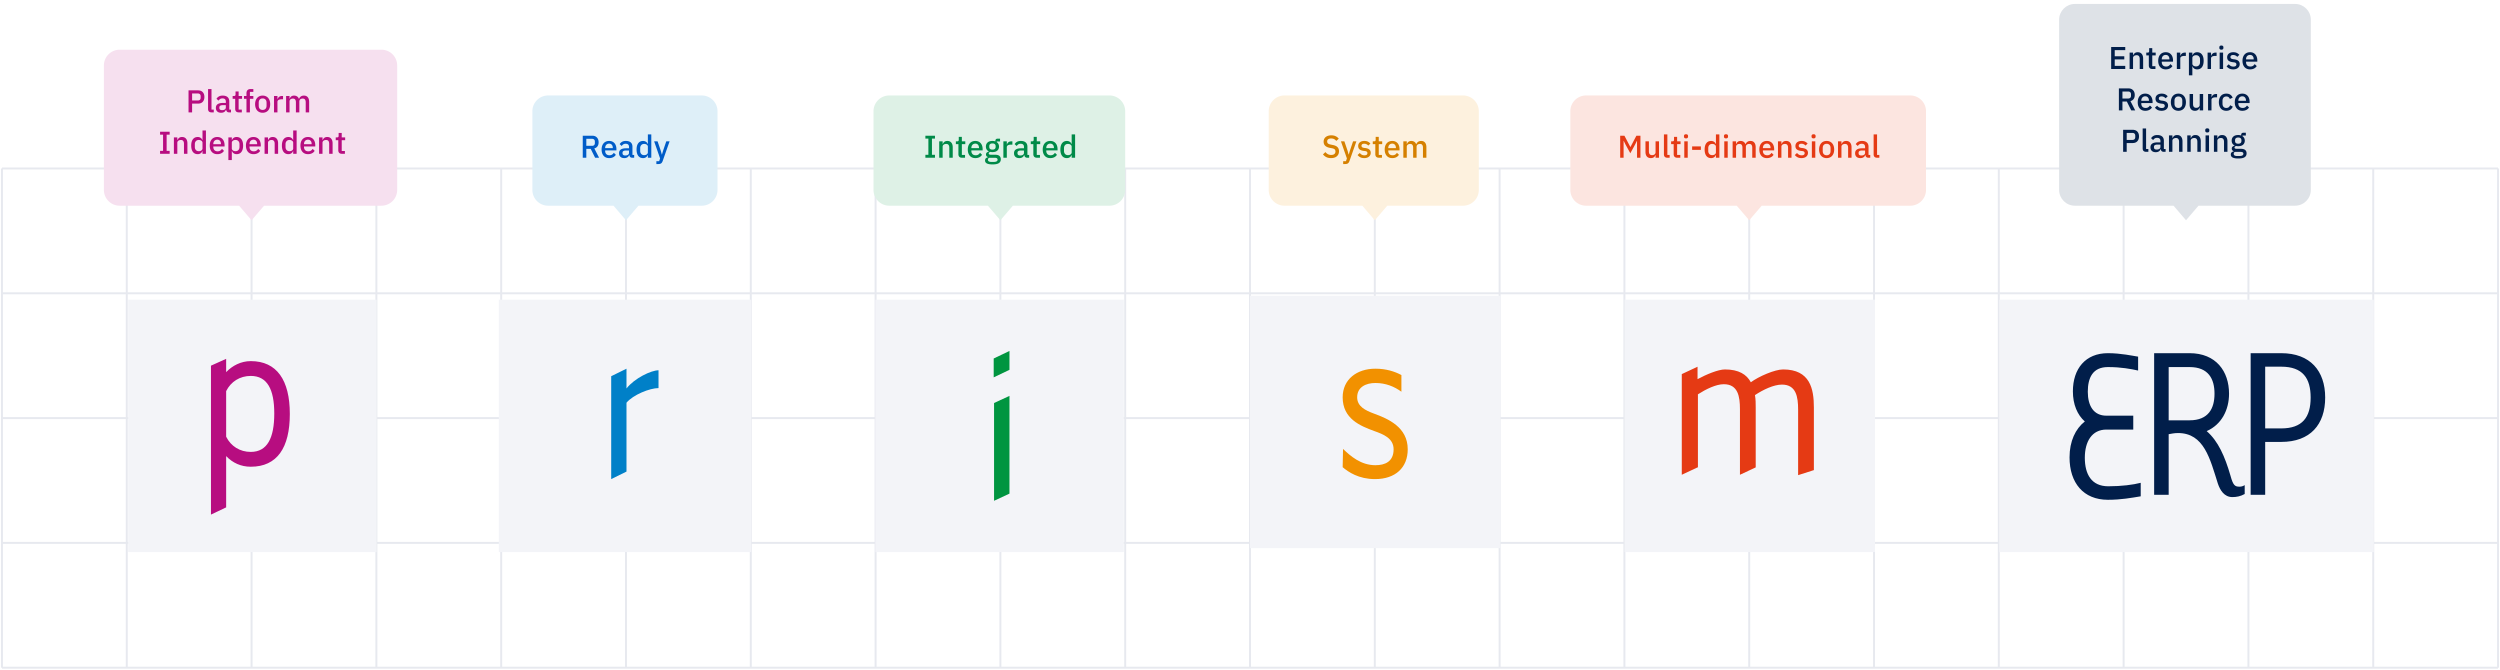 <svg width="1268" height="340" fill="none" xmlns="http://www.w3.org/2000/svg"><path d="M1 85.455v253.2M64.3 85.455v253.2M127.6 85.455v253.2M190.9 85.455v253.2M254.2 85.455v253.2M317.5 85.455v253.2M380.8 85.455v253.2M1 85.455h1266M1 148.756h1266M1 212.056h1266M1 275.355h1266M1 338.655h1266M507.4 85.455v253.2M570.7 85.455v253.2M634 85.455v253.2M697.3 85.455v253.2M760.6 85.455v253.2M823.9 85.455v253.2M887.2 85.455v253.2M950.5 85.455v253.2M1013.8 85.455v253.2M1077.1 85.455v253.2M1140.4 85.455v253.2M1203.7 85.455v253.2M1267 85.455v253.2M444.1 85.455v253.2" stroke="#E7E9EF"/><g filter="url(#a)"><path fill="#F3F4F8" d="M65 148h126v128H65z"/></g><g filter="url(#b)"><path fill="#F3F4F8" d="M253 148h128v128H253z"/></g><g filter="url(#c)"><path fill="#F3F4F8" d="M444 148h126v128H444z"/></g><g filter="url(#d)"><path fill="#F3F4F8" d="M634 148h127v128H634z"/></g><g filter="url(#e)"><path fill="#F3F4F8" d="M824 148h127v128H824z"/></g><g filter="url(#f)"><path fill="#F3F4F8" d="M1014 148h190v128h-190z"/></g><g filter="url(#g)"><path d="M127.183 186.671c-5.504 0-10.091 2.89-12.477 7.707V217.5c2.386 4.817 6.973 7.707 12.477 7.707 8.441 0 11.927-7.129 11.927-19.461 0-12.139-3.486-19.075-11.927-19.075zm-12.477 66.668L107 257v-75.532l7.706-3.468v6.744c3.12-3.276 7.523-5.588 12.477-5.588 13.211 0 19.817 9.634 19.817 26.783s-6.422 26.783-19.817 26.783c-4.954 0-9.174-1.927-12.477-5.395v26.012z" fill="#B70D80"/></g><g filter="url(#h)"><path d="M317.754 183v10.036c4.061-5.219 12.554-9.233 16.246-9.233v9.032c-4.431 0-12.923 3.412-16.246 7.427v34.924L310 239v-52.186l7.754-3.814z" fill="#0080C8"/></g><g filter="url(#i)"><path d="M512 196.781v49.582L504.186 250v-49.582l7.814-3.637zm-8-9.38v-9.572l8-3.829v9.572l-8 3.829z" fill="#009540"/></g><g filter="url(#j)"><path d="M681.189 223.691c3.771 3.626 9.051 8.259 16.405 8.259 4.903 0 9.24-1.813 9.24-8.058 0-5.64-5.28-7.655-9.805-9.266-7.166-2.619-16.029-6.245-16.029-17.122 0-9.065 7.166-14.504 16.594-14.504 5.469 0 9.806 1.41 13.2 3.223v8.46c-3.583-2.618-7.92-4.431-13.2-4.431-4.714 0-9.24 2.014-9.24 7.252 0 4.633 4.149 6.647 8.486 8.259 7.166 2.618 17.16 6.849 17.16 18.129 0 9.266-6.223 15.108-16.594 15.108-8.297 0-13.577-3.626-16.406-6.043l.189-9.266z" fill="#F29100"/></g><g filter="url(#k)"><path d="M860.994 233.057 853 236.803v-51.057l7.994-3.746v6.308c4.378-2.365 10.469-4.928 13.895-4.928 7.043 0 11.04 2.563 13.134 6.505 3.997-2.957 12.182-6.505 16.369-6.505 13.705 0 15.608 9.857 15.608 19.319v31.738L912.006 237v-33.315c0-6.309-.952-12.617-8.185-12.617-4.187 0-9.517 2.563-13.705 5.323.381 2.168.381 4.337.381 6.308v30.358l-7.994 3.746v-33.316c0-6.308-.952-12.616-8.185-12.616-3.997 0-9.136 2.563-13.133 5.125v37.061h-.191z" fill="#E53A14"/></g><g filter="url(#l)" fill="#011E4A"><path d="M1069.14 249.494c-12.48 0-19.47-8.611-19.47-21.526 0-8.219 3.02-14.482 7.75-18.2-3.78-3.326-6.05-8.61-6.05-15.264 0-11.545 6.43-19.373 17.77-19.373 6.61 0 12.66 1.37 15.31 1.761v7.045c-3.59-.783-8.51-1.761-15.31-1.761-7.75 0-10.21 5.479-10.21 12.524 0 7.241 3.03 12.133 9.45 12.133h13.61v7.045h-13.61c-7.37 0-10.96 6.066-10.96 14.285 0 8.415 3.4 14.481 11.91 14.481 6.8 0 12.66-.782 16.44-1.761v6.849c-4.72.783-10.02 1.762-16.63 1.762zM1099.95 209.181h10.59c9.64 0 12.66-6.066 12.66-13.503 0-7.436-3.02-13.502-12.66-13.502h-10.59v27.005zm0 7.045v30.724h-7.37v-71.819h17.96c13.42 0 20.03 9.197 20.03 20.547 0 8.22-3.78 15.656-11.34 18.983 5.86 5.088 9.26 12.915 12.1 22.7 1.32 4.892 2.27 5.479 4.53 5.479.95 0 1.7-.196 2.65-.783v4.501c-2.08 1.174-4.16 1.566-6.24 1.566-4.16 0-6.24-3.523-7.37-6.849-3.97-12.525-6.99-25.636-20.22-25.636-1.89 0-3.6.391-4.73.587zM1171.96 197.635c0-9.784-3.97-15.655-14.93-15.655h-8.13v31.311h8.13c10.77 0 14.93-5.675 14.93-15.656zm7.37 0c0 13.699-7.56 22.505-22.3 22.505h-8.13v26.81h-7.37v-71.819h15.5c14.74 0 22.3 9.002 22.3 22.504z"/></g><g filter="url(#m)"><path fill-rule="evenodd" clip-rule="evenodd" d="m121.27 102.336 6.33 7.385 6.33-7.385h59.52a8 8 0 0 0 8-8V31.21a8 8 0 0 0-8-8H60.695a8 8 0 0 0-8 8v63.125a8 8 0 0 0 8 8h60.575z" fill="#F6E0EF"/></g><g filter="url(#n)"><path fill-rule="evenodd" clip-rule="evenodd" d="m311.17 102.336 6.33 7.385 6.33-7.385h32.09a8 8 0 0 0 8-8V54.42a8 8 0 0 0-8-8h-77.895a8 8 0 0 0-8 8v39.915a8 8 0 0 0 8 8h33.145z" fill="#DEEFF8"/></g><g filter="url(#o)"><path fill-rule="evenodd" clip-rule="evenodd" d="m501.07 102.336 6.33 7.385 6.33-7.385h48.97a8 8 0 0 0 8-8V54.42a8 8 0 0 0-8-8H451.045a8 8 0 0 0-8 8v39.915a8 8 0 0 0 8 8h50.025z" fill="#DEF1E6"/></g><g filter="url(#p)"><path fill-rule="evenodd" clip-rule="evenodd" d="m690.97 102.336 6.33 7.385 6.329-7.385h38.421a8 8 0 0 0 8-8V54.42a8 8 0 0 0-8-8h-90.555a8 8 0 0 0-8 8v39.915a8 8 0 0 0 8 8h39.475z" fill="#FDF1DE"/></g><g filter="url(#q)"><path fill-rule="evenodd" clip-rule="evenodd" d="m880.87 102.336 6.33 7.385 6.33-7.385h75.345a8 8 0 0 0 8-8V54.42a8 8 0 0 0-8-8H804.47a8 8 0 0 0-8 8v39.915a8 8 0 0 0 8 8h76.4z" fill="#FCE5E0"/></g><g filter="url(#r)"><path fill-rule="evenodd" clip-rule="evenodd" d="m1102.42 102.336 6.33 7.385 6.33-7.385h48.97c4.42 0 8-3.582 8-8V8c0-4.418-3.58-8-8-8h-111.66c-4.41 0-8 3.582-8 8v86.335c0 4.418 3.59 8 8 8h50.03z" fill="#DEE2E7"/></g><path d="M95.626 57V45.832h4.8c1.035 0 1.835.304 2.4.912.565.608.848 1.424.848 2.448s-.283 1.84-.848 2.448c-.565.608-1.365.912-2.4.912h-2.992V57h-1.808zm1.808-6.032h2.88c.459 0 .816-.117 1.072-.352.256-.245.384-.592.384-1.04v-.768c0-.448-.128-.79-.384-1.024-.256-.245-.613-.368-1.072-.368h-2.88v3.552zM107.305 57c-.597 0-1.045-.15-1.344-.448-.288-.31-.432-.736-.432-1.28V45.16h1.744v10.416h1.152V57h-1.12zm8.883 0c-.459 0-.811-.128-1.056-.384-.246-.267-.395-.603-.448-1.008h-.08c-.16.523-.454.917-.88 1.184-.427.267-.944.4-1.552.4-.864 0-1.531-.224-2-.672-.459-.448-.688-1.05-.688-1.808 0-.832.298-1.456.896-1.872.608-.416 1.493-.624 2.656-.624h1.504v-.704c0-.512-.139-.907-.416-1.184-.278-.277-.71-.416-1.296-.416-.491 0-.891.107-1.2.32a2.85 2.85 0 0 0-.784.816l-1.04-.944c.277-.47.666-.853 1.168-1.152.501-.31 1.157-.464 1.968-.464 1.077 0 1.904.25 2.48.752.576.501.864 1.221.864 2.16v4.176h.88V57h-.976zm-3.52-1.136c.544 0 .992-.117 1.344-.352.352-.245.528-.57.528-.976v-1.2h-1.472c-1.206 0-1.808.373-1.808 1.12v.288c0 .373.122.656.368.848.256.181.602.272 1.04.272zM121.13 57c-.608 0-1.067-.155-1.376-.464-.309-.32-.464-.768-.464-1.344v-5.088h-1.296V48.68h.704c.288 0 .485-.064.592-.192.117-.128.176-.336.176-.624v-1.456h1.568v2.272h1.744v1.424h-1.744v5.472h1.616V57h-1.52zm3.878-6.896h-1.264V48.68h1.264v-1.376c0-.672.176-1.195.528-1.568.352-.384.88-.576 1.584-.576h1.376v1.424h-1.744v2.096h1.744v1.424h-1.744V57h-1.744v-6.896zm8.207 7.088a4.031 4.031 0 0 1-1.584-.304 3.368 3.368 0 0 1-1.2-.864 4.098 4.098 0 0 1-.768-1.376 5.702 5.702 0 0 1-.272-1.808c0-.661.091-1.259.272-1.792a3.9 3.9 0 0 1 .768-1.376 3.283 3.283 0 0 1 1.2-.88 4.031 4.031 0 0 1 1.584-.304c.576 0 1.099.101 1.568.304.48.203.885.496 1.216.88a3.9 3.9 0 0 1 .768 1.376c.181.533.272 1.13.272 1.792 0 .661-.091 1.264-.272 1.808a4.098 4.098 0 0 1-.768 1.376 3.333 3.333 0 0 1-1.216.864 3.914 3.914 0 0 1-1.568.304zm0-1.44c.597 0 1.077-.181 1.44-.544.363-.373.544-.928.544-1.664v-1.408c0-.736-.181-1.285-.544-1.648-.363-.373-.843-.56-1.44-.56s-1.077.187-1.44.56c-.363.363-.544.912-.544 1.648v1.408c0 .736.181 1.29.544 1.664.363.363.843.544 1.44.544zM138.982 57v-8.32h1.744v1.6h.08c.118-.427.363-.8.736-1.12.374-.32.891-.48 1.552-.48h.464v1.68h-.688c-.693 0-1.226.112-1.6.336-.362.224-.544.555-.544.992V57h-1.744zm6.125 0v-8.32h1.744v1.376h.08c.086-.213.187-.416.304-.608.128-.192.278-.357.448-.496.182-.15.39-.261.624-.336a2.58 2.58 0 0 1 .848-.128c.566 0 1.067.139 1.504.416.438.277.758.704.96 1.28h.048c.15-.47.438-.87.864-1.2.427-.33.976-.496 1.648-.496.832 0 1.478.283 1.936.848.459.555.688 1.35.688 2.384V57h-1.744v-5.072c0-.64-.122-1.12-.368-1.44-.245-.33-.634-.496-1.168-.496-.224 0-.437.032-.64.096a1.604 1.604 0 0 0-.544.256 1.388 1.388 0 0 0-.368.448c-.096.181-.144.39-.144.624V57h-1.744v-5.072c0-1.29-.506-1.936-1.52-1.936-.213 0-.426.032-.64.096a1.604 1.604 0 0 0-.544.256c-.16.117-.288.267-.384.448-.096.181-.144.39-.144.624V57h-1.744zM81.185 78v-1.472h1.52v-8.224h-1.52v-1.472h4.864v1.472h-1.536v8.224h1.536V78h-4.864zm7.008 0v-8.32h1.744v1.376h.08c.182-.448.454-.821.816-1.12.374-.299.88-.448 1.52-.448.854 0 1.515.283 1.984.848.48.555.72 1.35.72 2.384V78h-1.744v-5.056c0-1.301-.522-1.952-1.568-1.952-.224 0-.448.032-.672.096a1.761 1.761 0 0 0-.576.256c-.17.117-.309.267-.416.448a1.35 1.35 0 0 0-.144.64V78h-1.744zm14.514-1.376h-.08c-.182.49-.48.875-.896 1.152-.406.277-.886.416-1.44.416-1.056 0-1.872-.379-2.448-1.136-.576-.768-.864-1.84-.864-3.216 0-1.376.288-2.443.864-3.2.576-.768 1.392-1.152 2.448-1.152.554 0 1.034.139 1.44.416.416.267.714.65.896 1.152h.08V66.16h1.744V78h-1.744v-1.376zm-1.888.064c.533 0 .981-.128 1.344-.384.362-.267.544-.613.544-1.04v-2.848c0-.427-.182-.768-.544-1.024-.363-.267-.811-.4-1.344-.4-.608 0-1.094.197-1.456.592-.363.384-.544.896-.544 1.536v1.44c0 .64.18 1.157.544 1.552.362.384.848.576 1.456.576zm9.388 1.504c-.597 0-1.13-.101-1.6-.304a3.368 3.368 0 0 1-1.2-.864 4.133 4.133 0 0 1-.768-1.376 6.042 6.042 0 0 1-.256-1.808c0-.661.086-1.259.256-1.792a3.931 3.931 0 0 1 .768-1.376 3.283 3.283 0 0 1 1.2-.88c.47-.203 1.003-.304 1.6-.304.608 0 1.142.107 1.6.32.47.213.859.512 1.168.896.31.373.539.81.688 1.312.16.501.24 1.04.24 1.616v.656h-5.712v.272c0 .64.187 1.168.56 1.584.384.405.928.608 1.632.608.512 0 .944-.112 1.296-.336.352-.224.651-.528.896-.912l1.024 1.008c-.309.512-.757.923-1.344 1.232-.586.299-1.269.448-2.048.448zm0-7.344c-.298 0-.576.053-.832.16a1.939 1.939 0 0 0-.64.448c-.17.192-.304.421-.4.688-.096.267-.144.56-.144.88v.112h3.872v-.16c0-.64-.165-1.152-.496-1.536-.33-.395-.784-.592-1.36-.592zm5.627-1.168h1.744v1.376h.08c.181-.501.475-.885.88-1.152.416-.277.901-.416 1.456-.416 1.056 0 1.872.384 2.448 1.152.576.757.864 1.824.864 3.2 0 1.376-.288 2.448-.864 3.216-.576.757-1.392 1.136-2.448 1.136-.555 0-1.04-.139-1.456-.416a2.335 2.335 0 0 1-.88-1.152h-.08V81.2h-1.744V69.68zm3.632 7.008c.608 0 1.093-.192 1.456-.576.363-.395.544-.912.544-1.552v-1.44c0-.64-.181-1.152-.544-1.536-.363-.395-.848-.592-1.456-.592-.533 0-.981.133-1.344.4-.363.256-.544.597-.544 1.024v2.848c0 .427.181.773.544 1.04.363.256.811.384 1.344.384zm9.101 1.504c-.598 0-1.131-.101-1.6-.304a3.35 3.35 0 0 1-1.2-.864 4.098 4.098 0 0 1-.768-1.376 6.01 6.01 0 0 1-.256-1.808c0-.661.085-1.259.256-1.792a3.9 3.9 0 0 1 .768-1.376c.33-.384.73-.677 1.2-.88.469-.203 1.002-.304 1.6-.304.608 0 1.141.107 1.6.32.469.213.858.512 1.168.896.309.373.538.81.688 1.312.16.501.24 1.04.24 1.616v.656h-5.712v.272c0 .64.186 1.168.56 1.584.384.405.928.608 1.632.608.512 0 .944-.112 1.296-.336.352-.224.65-.528.896-.912l1.024 1.008c-.31.512-.758.923-1.344 1.232-.587.299-1.27.448-2.048.448zm0-7.344a2.14 2.14 0 0 0-.832.16 1.919 1.919 0 0 0-.64.448 2.08 2.08 0 0 0-.4.688c-.096.267-.144.56-.144.88v.112h3.872v-.16c0-.64-.166-1.152-.496-1.536-.331-.395-.784-.592-1.36-.592zM134.193 78v-8.32h1.744v1.376h.08c.182-.448.454-.821.816-1.12.374-.299.88-.448 1.52-.448.854 0 1.515.283 1.984.848.48.555.72 1.35.72 2.384V78h-1.744v-5.056c0-1.301-.522-1.952-1.568-1.952-.224 0-.448.032-.672.096a1.767 1.767 0 0 0-.576.256c-.17.117-.309.267-.416.448a1.35 1.35 0 0 0-.144.64V78h-1.744zm14.514-1.376h-.08c-.182.49-.48.875-.896 1.152-.406.277-.886.416-1.44.416-1.056 0-1.872-.379-2.448-1.136-.576-.768-.864-1.84-.864-3.216 0-1.376.288-2.443.864-3.2.576-.768 1.392-1.152 2.448-1.152.554 0 1.034.139 1.44.416.416.267.714.65.896 1.152h.08V66.16h1.744V78h-1.744v-1.376zm-1.888.064c.533 0 .981-.128 1.344-.384.362-.267.544-.613.544-1.04v-2.848c0-.427-.182-.768-.544-1.024-.363-.267-.811-.4-1.344-.4-.608 0-1.094.197-1.456.592-.363.384-.544.896-.544 1.536v1.44c0 .64.181 1.157.544 1.552.362.384.848.576 1.456.576zm9.388 1.504c-.597 0-1.13-.101-1.6-.304a3.368 3.368 0 0 1-1.2-.864 4.133 4.133 0 0 1-.768-1.376 6.042 6.042 0 0 1-.256-1.808c0-.661.086-1.259.256-1.792a3.931 3.931 0 0 1 .768-1.376 3.283 3.283 0 0 1 1.2-.88c.47-.203 1.003-.304 1.6-.304.608 0 1.142.107 1.6.32.47.213.859.512 1.168.896.31.373.539.81.688 1.312.16.501.24 1.04.24 1.616v.656h-5.712v.272c0 .64.187 1.168.56 1.584.384.405.928.608 1.632.608.512 0 .944-.112 1.296-.336.352-.224.651-.528.896-.912l1.024 1.008c-.309.512-.757.923-1.344 1.232-.586.299-1.269.448-2.048.448zm0-7.344c-.298 0-.576.053-.832.16a1.939 1.939 0 0 0-.64.448c-.17.192-.304.421-.4.688-.096.267-.144.56-.144.88v.112h3.872v-.16c0-.64-.165-1.152-.496-1.536-.33-.395-.784-.592-1.36-.592zM161.834 78v-8.32h1.744v1.376h.08c.181-.448.453-.821.816-1.12.373-.299.88-.448 1.52-.448.853 0 1.515.283 1.984.848.48.555.72 1.35.72 2.384V78h-1.744v-5.056c0-1.301-.523-1.952-1.568-1.952-.224 0-.448.032-.672.096a1.767 1.767 0 0 0-.576.256 1.394 1.394 0 0 0-.416.448 1.35 1.35 0 0 0-.144.64V78h-1.744zm11.585 0c-.608 0-1.066-.155-1.376-.464-.309-.32-.464-.768-.464-1.344v-5.088h-1.296V69.68h.704c.288 0 .486-.064.592-.192.118-.128.176-.336.176-.624v-1.456h1.568v2.272h1.744v1.424h-1.744v5.472h1.616V78h-1.52z" fill="#B70D80"/><path d="M297.379 80h-1.808V68.832h4.816c1.003 0 1.792.304 2.368.912.576.597.864 1.413.864 2.448 0 .8-.186 1.467-.56 2-.362.523-.901.89-1.616 1.104L303.859 80h-2.016l-2.24-4.512h-2.224V80zm2.88-6.032c.459 0 .816-.117 1.072-.352.256-.245.384-.592.384-1.04v-.768c0-.448-.128-.79-.384-1.024-.256-.245-.613-.368-1.072-.368h-2.88v3.552h2.88zm8.698 6.224c-.597 0-1.13-.101-1.6-.304a3.368 3.368 0 0 1-1.2-.864 4.133 4.133 0 0 1-.768-1.376 6.042 6.042 0 0 1-.256-1.808c0-.661.086-1.259.256-1.792a3.931 3.931 0 0 1 .768-1.376 3.283 3.283 0 0 1 1.2-.88c.47-.203 1.003-.304 1.6-.304.608 0 1.142.107 1.6.32.47.213.859.512 1.168.896.31.373.539.81.688 1.312.16.501.24 1.04.24 1.616v.656h-5.712v.272c0 .64.187 1.168.56 1.584.384.405.928.608 1.632.608.512 0 .944-.112 1.296-.336.352-.224.651-.528.896-.912l1.024 1.008c-.309.512-.757.923-1.344 1.232-.586.299-1.269.448-2.048.448zm0-7.344c-.298 0-.576.053-.832.16a1.939 1.939 0 0 0-.64.448c-.17.192-.304.421-.4.688-.096.267-.144.56-.144.88v.112h3.872v-.16c0-.64-.165-1.152-.496-1.536-.33-.395-.784-.592-1.36-.592zM320.68 80c-.459 0-.811-.128-1.056-.384a1.792 1.792 0 0 1-.448-1.008h-.08c-.16.523-.453.917-.88 1.184-.427.267-.944.4-1.552.4-.864 0-1.531-.224-2-.672-.459-.448-.688-1.05-.688-1.808 0-.832.299-1.456.896-1.872.608-.416 1.493-.624 2.656-.624h1.504v-.704c0-.512-.139-.907-.416-1.184-.277-.277-.709-.416-1.296-.416-.491 0-.891.107-1.2.32a2.863 2.863 0 0 0-.784.816l-1.04-.944a3.27 3.27 0 0 1 1.168-1.152c.501-.31 1.157-.464 1.968-.464 1.077 0 1.904.25 2.48.752.576.501.864 1.221.864 2.16v4.176h.88V80h-.976zm-3.52-1.136c.544 0 .992-.117 1.344-.352.352-.245.528-.57.528-.976v-1.2h-1.472c-1.205 0-1.808.373-1.808 1.12v.288c0 .373.123.656.368.848.256.181.603.272 1.04.272zm11.437-.24h-.08c-.181.49-.48.875-.896 1.152-.405.277-.885.416-1.44.416-1.056 0-1.872-.379-2.448-1.136-.576-.768-.864-1.84-.864-3.216 0-1.376.288-2.443.864-3.2.576-.768 1.392-1.152 2.448-1.152.555 0 1.035.139 1.44.416.416.267.715.65.896 1.152h.08V68.16h1.744V80h-1.744v-1.376zm-1.888.064c.534 0 .982-.128 1.344-.384.363-.267.544-.613.544-1.04v-2.848c0-.427-.181-.768-.544-1.024-.362-.267-.81-.4-1.344-.4-.608 0-1.093.197-1.456.592-.362.384-.544.896-.544 1.536v1.44c0 .64.182 1.157.544 1.552.363.384.848.576 1.456.576zm11.229-7.008h1.68l-3.504 9.968a3.092 3.092 0 0 1-.336.704 1.446 1.446 0 0 1-.432.48c-.16.128-.357.219-.592.272a3.188 3.188 0 0 1-.832.096h-1.008v-1.424h1.408l.48-1.408-3.024-8.688h1.744l1.664 4.896.48 1.808h.08l.528-1.808 1.664-4.896z" fill="#005CC8"/><path d="M469.357 80v-1.472h1.52v-8.224h-1.52v-1.472h4.864v1.472h-1.536v8.224h1.536V80h-4.864zm7.008 0v-8.32h1.744v1.376h.08c.182-.448.454-.821.816-1.12.374-.299.88-.448 1.52-.448.854 0 1.515.283 1.984.848.48.555.72 1.35.72 2.384V80h-1.744v-5.056c0-1.301-.522-1.952-1.568-1.952-.224 0-.448.032-.672.096a1.767 1.767 0 0 0-.576.256c-.17.117-.309.267-.416.448a1.35 1.35 0 0 0-.144.64V80h-1.744zm11.585 0c-.608 0-1.066-.155-1.376-.464-.309-.32-.464-.768-.464-1.344v-5.088h-1.296V71.68h.704c.288 0 .486-.064.592-.192.118-.128.176-.336.176-.624v-1.456h1.568v2.272h1.744v1.424h-1.744v5.472h1.616V80h-1.52zm6.742.192c-.598 0-1.131-.101-1.6-.304a3.35 3.35 0 0 1-1.2-.864 4.098 4.098 0 0 1-.768-1.376 6.01 6.01 0 0 1-.256-1.808c0-.661.085-1.259.256-1.792a3.9 3.9 0 0 1 .768-1.376c.33-.384.73-.677 1.2-.88.469-.203 1.002-.304 1.6-.304.608 0 1.141.107 1.6.32.469.213.858.512 1.168.896.309.373.538.81.688 1.312.16.501.24 1.04.24 1.616v.656h-5.712v.272c0 .64.186 1.168.56 1.584.384.405.928.608 1.632.608.512 0 .944-.112 1.296-.336.352-.224.65-.528.896-.912l1.024 1.008c-.31.512-.758.923-1.344 1.232-.587.299-1.27.448-2.048.448zm0-7.344a2.14 2.14 0 0 0-.832.16 1.919 1.919 0 0 0-.64.448 2.08 2.08 0 0 0-.4.688c-.096.267-.144.56-.144.88v.112h3.872v-.16c0-.64-.166-1.152-.496-1.536-.331-.395-.784-.592-1.36-.592zm12.922 7.936c0 .864-.33 1.515-.992 1.952-.661.437-1.738.656-3.232.656-.682 0-1.264-.048-1.744-.144-.469-.085-.858-.213-1.168-.384-.298-.17-.517-.379-.656-.624a1.7 1.7 0 0 1-.208-.848c0-.459.123-.816.368-1.072.256-.256.608-.432 1.056-.528v-.176c-.629-.203-.944-.63-.944-1.28 0-.427.144-.752.432-.976.288-.235.635-.4 1.04-.496V76.8a2.695 2.695 0 0 1-1.136-.976c-.256-.427-.384-.923-.384-1.488 0-.853.283-1.541.848-2.064.576-.523 1.398-.784 2.464-.784.587 0 1.088.085 1.504.256v-.224c0-.373.086-.661.256-.864.182-.213.459-.32.832-.32h1.28v1.408h-1.696v.336c.374.245.662.565.864.96.203.384.304.816.304 1.296 0 .843-.288 1.525-.864 2.048-.576.512-1.397.768-2.464.768-.405 0-.768-.043-1.088-.128-.213.075-.4.181-.56.32a.622.622 0 0 0-.24.512c0 .224.102.384.304.48.203.096.491.144.864.144h2.048c1.024 0 1.766.208 2.224.624.459.405.688.965.688 1.68zm-1.632.192a.82.82 0 0 0-.336-.688c-.213-.17-.608-.256-1.184-.256h-2.816c-.384.224-.576.544-.576.96 0 .341.134.613.4.816.278.213.742.32 1.392.32h1.088c1.355 0 2.032-.384 2.032-1.152zm-2.608-5.088c.512 0 .907-.112 1.184-.336.288-.235.432-.592.432-1.072v-.32c0-.48-.144-.832-.432-1.056-.277-.235-.672-.352-1.184-.352-.512 0-.912.117-1.2.352-.277.224-.416.576-.416 1.056v.32c0 .48.139.837.416 1.072.288.224.688.336 1.2.336zM508.912 80v-8.32h1.744v1.6h.08c.117-.427.363-.8.736-1.12.373-.32.891-.48 1.552-.48h.464v1.68h-.688c-.693 0-1.227.112-1.6.336-.363.224-.544.555-.544.992V80h-1.744zm12.096 0c-.459 0-.811-.128-1.056-.384a1.792 1.792 0 0 1-.448-1.008h-.08c-.16.523-.453.917-.88 1.184-.427.267-.944.4-1.552.4-.864 0-1.531-.224-2-.672-.459-.448-.688-1.05-.688-1.808 0-.832.299-1.456.896-1.872.608-.416 1.493-.624 2.656-.624h1.504v-.704c0-.512-.139-.907-.416-1.184-.277-.277-.709-.416-1.296-.416-.491 0-.891.107-1.2.32a2.863 2.863 0 0 0-.784.816l-1.04-.944a3.27 3.27 0 0 1 1.168-1.152c.501-.31 1.157-.464 1.968-.464 1.077 0 1.904.25 2.48.752.576.501.864 1.221.864 2.16v4.176h.88V80h-.976zm-3.52-1.136c.544 0 .992-.117 1.344-.352.352-.245.528-.57.528-.976v-1.2h-1.472c-1.205 0-1.808.373-1.808 1.12v.288c0 .373.123.656.368.848.256.181.603.272 1.04.272zM525.95 80c-.608 0-1.066-.155-1.376-.464-.309-.32-.464-.768-.464-1.344v-5.088h-1.296V71.68h.704c.288 0 .486-.064.592-.192.118-.128.176-.336.176-.624v-1.456h1.568v2.272h1.744v1.424h-1.744v5.472h1.616V80h-1.52zm6.742.192c-.598 0-1.131-.101-1.6-.304a3.35 3.35 0 0 1-1.2-.864 4.098 4.098 0 0 1-.768-1.376 6.01 6.01 0 0 1-.256-1.808c0-.661.085-1.259.256-1.792a3.9 3.9 0 0 1 .768-1.376c.33-.384.73-.677 1.2-.88.469-.203 1.002-.304 1.6-.304.608 0 1.141.107 1.6.32.469.213.858.512 1.168.896.309.373.538.81.688 1.312.16.501.24 1.04.24 1.616v.656h-5.712v.272c0 .64.186 1.168.56 1.584.384.405.928.608 1.632.608.512 0 .944-.112 1.296-.336.352-.224.65-.528.896-.912l1.024 1.008c-.31.512-.758.923-1.344 1.232-.587.299-1.27.448-2.048.448zm0-7.344a2.14 2.14 0 0 0-.832.16 1.919 1.919 0 0 0-.64.448 2.08 2.08 0 0 0-.4.688c-.096.267-.144.56-.144.88v.112h3.872v-.16c0-.64-.166-1.152-.496-1.536-.331-.395-.784-.592-1.36-.592zm10.858 5.776h-.08c-.181.49-.48.875-.896 1.152-.405.277-.885.416-1.44.416-1.056 0-1.872-.379-2.448-1.136-.576-.768-.864-1.84-.864-3.216 0-1.376.288-2.443.864-3.2.576-.768 1.392-1.152 2.448-1.152.555 0 1.035.139 1.44.416.416.267.715.65.896 1.152h.08V68.16h1.744V80h-1.744v-1.376zm-1.888.064c.534 0 .982-.128 1.344-.384.363-.267.544-.613.544-1.04v-2.848c0-.427-.181-.768-.544-1.024-.362-.267-.81-.4-1.344-.4-.608 0-1.093.197-1.456.592-.362.384-.544.896-.544 1.536v1.44c0 .64.182 1.157.544 1.552.363.384.848.576 1.456.576z" fill="#008A48"/><path d="M675.087 80.192c-.938 0-1.738-.17-2.4-.512-.65-.341-1.21-.8-1.68-1.376l1.248-1.168c.395.48.827.843 1.296 1.088.48.245 1.024.368 1.632.368.715 0 1.254-.16 1.616-.48.363-.32.544-.752.544-1.296 0-.437-.128-.784-.384-1.04s-.709-.448-1.36-.576l-.992-.176c-1.088-.203-1.904-.56-2.448-1.072s-.816-1.216-.816-2.112c0-.49.091-.933.272-1.328.192-.405.454-.741.784-1.008.342-.277.752-.49 1.232-.64a5.432 5.432 0 0 1 1.616-.224c.843 0 1.574.15 2.192.448.619.288 1.147.71 1.584 1.264l-1.264 1.12a3.288 3.288 0 0 0-1.056-.896c-.416-.224-.933-.336-1.552-.336-.64 0-1.136.128-1.488.384-.352.256-.528.63-.528 1.12 0 .47.144.821.432 1.056.288.224.736.395 1.344.512l.992.208c1.12.213 1.936.576 2.448 1.088.523.512.784 1.216.784 2.112 0 .523-.09.997-.272 1.424a3.027 3.027 0 0 1-.8 1.104 3.699 3.699 0 0 1-1.264.704c-.501.16-1.072.24-1.712.24zm11.195-8.512h1.68l-3.504 9.968a3.092 3.092 0 0 1-.336.704 1.468 1.468 0 0 1-.432.48c-.16.128-.358.219-.592.272a3.188 3.188 0 0 1-.832.096h-1.008v-1.424h1.408l.48-1.408-3.024-8.688h1.744l1.664 4.896.48 1.808h.08l.528-1.808 1.664-4.896zm5.661 8.512c-.79 0-1.451-.139-1.984-.416a4.337 4.337 0 0 1-1.392-1.152l1.12-1.024c.309.373.65.667 1.024.88.384.203.826.304 1.328.304.512 0 .89-.096 1.136-.288.256-.203.384-.48.384-.832a.914.914 0 0 0-.272-.672c-.171-.192-.475-.315-.912-.368l-.768-.096c-.854-.107-1.526-.352-2.016-.736-.48-.395-.72-.976-.72-1.744 0-.405.074-.763.224-1.072.149-.32.357-.587.624-.8.277-.224.602-.395.976-.512a4.31 4.31 0 0 1 1.264-.176c.746 0 1.354.117 1.824.352.48.235.906.56 1.28.976l-1.072 1.024a2.691 2.691 0 0 0-.848-.656 2.376 2.376 0 0 0-1.184-.288c-.48 0-.838.096-1.072.288a.943.943 0 0 0-.336.752c0 .32.101.56.304.72.202.16.528.277.976.352l.768.096c.917.139 1.584.41 2 .816.426.395.64.928.64 1.6 0 .405-.08.773-.24 1.104-.15.32-.368.597-.656.832a3.11 3.11 0 0 1-1.04.544 4.51 4.51 0 0 1-1.36.192zm7.461-.192c-.608 0-1.067-.155-1.376-.464-.31-.32-.464-.768-.464-1.344v-5.088h-1.296V71.68h.704c.288 0 .485-.064.592-.192.117-.128.176-.336.176-.624v-1.456h1.568v2.272h1.744v1.424h-1.744v5.472h1.616V80h-1.52zm6.741.192c-.598 0-1.131-.101-1.6-.304a3.35 3.35 0 0 1-1.2-.864 4.098 4.098 0 0 1-.768-1.376 6.01 6.01 0 0 1-.256-1.808c0-.661.085-1.259.256-1.792a3.9 3.9 0 0 1 .768-1.376c.33-.384.73-.677 1.2-.88.469-.203 1.002-.304 1.6-.304.608 0 1.141.107 1.6.32.469.213.858.512 1.168.896.309.373.538.81.688 1.312.16.501.24 1.04.24 1.616v.656h-5.712v.272c0 .64.186 1.168.56 1.584.384.405.928.608 1.632.608.512 0 .944-.112 1.296-.336.352-.224.65-.528.896-.912l1.024 1.008c-.31.512-.758.923-1.344 1.232-.587.299-1.27.448-2.048.448zm0-7.344a2.14 2.14 0 0 0-.832.16 1.919 1.919 0 0 0-.64.448 2.08 2.08 0 0 0-.4.688c-.096.267-.144.56-.144.88v.112h3.872v-.16c0-.64-.166-1.152-.496-1.536-.331-.395-.784-.592-1.36-.592zM711.771 80v-8.32h1.744v1.376h.08c.086-.213.187-.416.304-.608.128-.192.278-.357.448-.496.182-.15.39-.261.624-.336a2.58 2.58 0 0 1 .848-.128c.566 0 1.067.139 1.504.416.438.277.758.704.96 1.28h.048c.15-.47.438-.87.864-1.2.427-.33.976-.496 1.648-.496.832 0 1.478.283 1.936.848.459.555.688 1.35.688 2.384V80h-1.744v-5.072c0-.64-.122-1.12-.368-1.44-.245-.33-.634-.496-1.168-.496-.224 0-.437.032-.64.096a1.604 1.604 0 0 0-.544.256 1.388 1.388 0 0 0-.368.448c-.096.181-.144.39-.144.624V80h-1.744v-5.072c0-1.29-.506-1.936-1.52-1.936-.213 0-.426.032-.64.096a1.604 1.604 0 0 0-.544.256c-.16.117-.288.267-.384.448-.096.181-.144.39-.144.624V80h-1.744z" fill="#D58000"/><path d="M830.303 71.456h-.08l-.88 1.808-2.448 4.464-2.448-4.464-.88-1.808h-.08V80h-1.728V68.832h2.144l2.992 5.68h.096l2.992-5.68h2.048V80h-1.728v-8.544zm9.399 7.168h-.064c-.075.203-.176.4-.304.592a1.904 1.904 0 0 1-.464.512c-.181.139-.405.25-.672.336a2.839 2.839 0 0 1-.896.128c-.864 0-1.536-.277-2.016-.832-.469-.555-.704-1.35-.704-2.384V71.68h1.744v5.072c0 1.29.533 1.936 1.6 1.936.224 0 .443-.027.656-.08.213-.064.4-.155.56-.272.171-.117.304-.267.4-.448.107-.181.16-.395.16-.64V71.68h1.744V80h-1.744v-1.376zM845.719 80c-.597 0-1.045-.15-1.344-.448-.288-.31-.432-.736-.432-1.28V68.16h1.744v10.416h1.152V80h-1.12zm5.013 0c-.608 0-1.067-.155-1.376-.464-.31-.32-.464-.768-.464-1.344v-5.088h-1.296V71.68h.704c.288 0 .485-.064.592-.192.117-.128.176-.336.176-.624v-1.456h1.568v2.272h1.744v1.424h-1.744v5.472h1.616V80h-1.52zm4.419-9.808c-.362 0-.629-.085-.8-.256a.92.92 0 0 1-.24-.656v-.272a.92.92 0 0 1 .24-.656c.171-.17.438-.256.8-.256.363 0 .624.085.784.256.16.17.24.39.24.656v.272a.92.92 0 0 1-.24.656c-.16.17-.421.256-.784.256zm-.88 1.488h1.744V80h-1.744v-8.32zm3.979 4.336V74.24h4.432v1.776h-4.432zm12.066 2.608h-.08c-.181.49-.48.875-.896 1.152-.405.277-.885.416-1.44.416-1.056 0-1.872-.379-2.448-1.136-.576-.768-.864-1.84-.864-3.216 0-1.376.288-2.443.864-3.2.576-.768 1.392-1.152 2.448-1.152.555 0 1.035.139 1.44.416.416.267.715.65.896 1.152h.08V68.16h1.744V80h-1.744v-1.376zm-1.888.064c.533 0 .981-.128 1.344-.384.363-.267.544-.613.544-1.04v-2.848c0-.427-.181-.768-.544-1.024-.363-.267-.811-.4-1.344-.4-.608 0-1.093.197-1.456.592-.363.384-.544.896-.544 1.536v1.44c0 .64.181 1.157.544 1.552.363.384.848.576 1.456.576zm7.005-8.496c-.363 0-.63-.085-.8-.256a.92.92 0 0 1-.24-.656v-.272a.92.92 0 0 1 .24-.656c.17-.17.437-.256.8-.256.362 0 .624.085.784.256.16.17.24.39.24.656v.272a.92.92 0 0 1-.24.656c-.16.17-.422.256-.784.256zm-.88 1.488h1.744V80h-1.744v-8.32zm4.234 8.32v-8.32h1.744v1.376h.08c.085-.213.187-.416.304-.608.128-.192.277-.357.448-.496a1.85 1.85 0 0 1 .624-.336c.245-.085.528-.128.848-.128.565 0 1.067.139 1.504.416.437.277.757.704.96 1.28h.048c.149-.47.437-.87.864-1.2.427-.33.976-.496 1.648-.496.832 0 1.477.283 1.936.848.459.555.688 1.35.688 2.384V80h-1.744v-5.072c0-.64-.123-1.12-.368-1.44-.245-.33-.635-.496-1.168-.496-.224 0-.437.032-.64.096a1.595 1.595 0 0 0-.544.256 1.388 1.388 0 0 0-.368.448c-.096.181-.144.39-.144.624V80h-1.744v-5.072c0-1.29-.507-1.936-1.52-1.936-.213 0-.427.032-.64.096a1.595 1.595 0 0 0-.544.256c-.16.117-.288.267-.384.448-.096.181-.144.39-.144.624V80h-1.744zm17.373.192c-.597 0-1.13-.101-1.6-.304a3.368 3.368 0 0 1-1.2-.864 4.133 4.133 0 0 1-.768-1.376 6.042 6.042 0 0 1-.256-1.808c0-.661.086-1.259.256-1.792a3.931 3.931 0 0 1 .768-1.376 3.283 3.283 0 0 1 1.2-.88c.47-.203 1.003-.304 1.6-.304.608 0 1.142.107 1.6.32.47.213.859.512 1.168.896.31.373.539.81.688 1.312.16.501.24 1.04.24 1.616v.656h-5.712v.272c0 .64.187 1.168.56 1.584.384.405.928.608 1.632.608.512 0 .944-.112 1.296-.336.352-.224.651-.528.896-.912l1.024 1.008c-.309.512-.757.923-1.344 1.232-.586.299-1.269.448-2.048.448zm0-7.344c-.298 0-.576.053-.832.16a1.939 1.939 0 0 0-.64.448c-.17.192-.304.421-.4.688-.096.267-.144.56-.144.88v.112h3.872v-.16c0-.64-.165-1.152-.496-1.536-.33-.395-.784-.592-1.36-.592zM901.787 80v-8.32h1.744v1.376h.08c.181-.448.453-.821.816-1.12.373-.299.88-.448 1.52-.448.853 0 1.515.283 1.984.848.48.555.72 1.35.72 2.384V80h-1.744v-5.056c0-1.301-.523-1.952-1.568-1.952-.224 0-.448.032-.672.096a1.767 1.767 0 0 0-.576.256 1.394 1.394 0 0 0-.416.448 1.35 1.35 0 0 0-.144.64V80h-1.744zm11.921.192c-.789 0-1.45-.139-1.984-.416a4.359 4.359 0 0 1-1.392-1.152l1.12-1.024c.31.373.651.667 1.024.88.384.203.827.304 1.328.304.512 0 .891-.096 1.136-.288.256-.203.384-.48.384-.832a.91.91 0 0 0-.272-.672c-.17-.192-.474-.315-.912-.368l-.768-.096c-.853-.107-1.525-.352-2.016-.736-.48-.395-.72-.976-.72-1.744 0-.405.075-.763.224-1.072.15-.32.358-.587.624-.8.278-.224.603-.395.976-.512a4.314 4.314 0 0 1 1.264-.176c.747 0 1.355.117 1.824.352.48.235.907.56 1.28.976l-1.072 1.024a2.68 2.68 0 0 0-.848-.656 2.373 2.373 0 0 0-1.184-.288c-.48 0-.837.096-1.072.288a.943.943 0 0 0-.336.752c0 .32.102.56.304.72.203.16.528.277.976.352l.768.096c.918.139 1.584.41 2 .816.427.395.64.928.64 1.6 0 .405-.08.773-.24 1.104a2.34 2.34 0 0 1-.656.832 3.101 3.101 0 0 1-1.04.544 4.5 4.5 0 0 1-1.36.192zm6.147-10c-.363 0-.63-.085-.8-.256a.92.92 0 0 1-.24-.656v-.272a.92.92 0 0 1 .24-.656c.17-.17.437-.256.8-.256.362 0 .624.085.784.256.16.17.24.39.24.656v.272a.92.92 0 0 1-.24.656c-.16.17-.422.256-.784.256zm-.88 1.488h1.744V80h-1.744v-8.32zm7.498 8.512a4.031 4.031 0 0 1-1.584-.304 3.368 3.368 0 0 1-1.2-.864 4.098 4.098 0 0 1-.768-1.376 5.702 5.702 0 0 1-.272-1.808c0-.661.091-1.259.272-1.792a3.9 3.9 0 0 1 .768-1.376 3.283 3.283 0 0 1 1.2-.88 4.031 4.031 0 0 1 1.584-.304c.576 0 1.099.101 1.568.304.48.203.885.496 1.216.88a3.9 3.9 0 0 1 .768 1.376c.181.533.272 1.13.272 1.792 0 .661-.091 1.264-.272 1.808a4.098 4.098 0 0 1-.768 1.376 3.333 3.333 0 0 1-1.216.864 3.914 3.914 0 0 1-1.568.304zm0-1.44c.597 0 1.077-.181 1.44-.544.363-.373.544-.928.544-1.664v-1.408c0-.736-.181-1.285-.544-1.648-.363-.373-.843-.56-1.44-.56s-1.077.187-1.44.56c-.363.363-.544.912-.544 1.648v1.408c0 .736.181 1.29.544 1.664.363.363.843.544 1.44.544zM932.24 80v-8.32h1.744v1.376h.08c.182-.448.454-.821.816-1.12.374-.299.88-.448 1.52-.448.854 0 1.515.283 1.984.848.48.555.72 1.35.72 2.384V80h-1.744v-5.056c0-1.301-.522-1.952-1.568-1.952-.224 0-.448.032-.672.096a1.767 1.767 0 0 0-.576.256c-.17.117-.309.267-.416.448a1.35 1.35 0 0 0-.144.64V80h-1.744zm15.377 0c-.458 0-.81-.128-1.056-.384-.245-.267-.394-.603-.448-1.008h-.08c-.16.523-.453.917-.88 1.184-.426.267-.944.4-1.552.4-.864 0-1.53-.224-2-.672-.458-.448-.688-1.05-.688-1.808 0-.832.299-1.456.896-1.872.608-.416 1.494-.624 2.656-.624h1.504v-.704c0-.512-.138-.907-.416-1.184-.277-.277-.709-.416-1.296-.416-.49 0-.89.107-1.2.32-.309.213-.57.485-.784.816l-1.04-.944c.278-.47.667-.853 1.168-1.152.502-.31 1.158-.464 1.968-.464 1.078 0 1.904.25 2.48.752.576.501.864 1.221.864 2.16v4.176h.88V80h-.976zm-3.52-1.136c.544 0 .992-.117 1.344-.352.352-.245.528-.57.528-.976v-1.2h-1.472c-1.205 0-1.808.373-1.808 1.12v.288c0 .373.123.656.368.848.256.181.603.272 1.04.272zM952.079 80c-.598 0-1.046-.15-1.344-.448-.288-.31-.432-.736-.432-1.28V68.16h1.744v10.416h1.152V80h-1.12z" fill="#E53A14"/><path d="M1070.78 35V23.832h7.15v1.6h-5.34v3.104h4.85v1.6h-4.85V33.4h5.34V35h-7.15zm9.36 0v-8.32h1.74v1.376h.08c.18-.448.46-.821.82-1.12.37-.299.88-.448 1.52-.448.85 0 1.51.283 1.98.848.48.555.72 1.35.72 2.384V35h-1.74v-5.056c0-1.301-.52-1.952-1.57-1.952-.22 0-.45.032-.67.096-.21.053-.41.139-.58.256-.17.117-.31.267-.41.448-.1.181-.15.395-.15.64V35h-1.74zm11.58 0c-.6 0-1.06-.155-1.37-.464-.31-.32-.47-.768-.47-1.344v-5.088h-1.29V26.68h.7c.29 0 .49-.064.59-.192.12-.128.18-.336.18-.624v-1.456h1.57v2.272h1.74v1.424h-1.74v5.472h1.61V35h-1.52zm6.75.192c-.6 0-1.14-.101-1.6-.304a3.35 3.35 0 0 1-1.2-.864 3.937 3.937 0 0 1-.77-1.376 6.039 6.039 0 0 1-.26-1.808c0-.661.09-1.259.26-1.792.18-.544.43-1.003.77-1.376.33-.384.73-.677 1.2-.88.46-.203 1-.304 1.6-.304.6 0 1.14.107 1.6.32a3.2 3.2 0 0 1 1.16.896c.31.373.54.81.69 1.312.16.501.24 1.04.24 1.616v.656h-5.71v.272c0 .64.19 1.168.56 1.584.38.405.93.608 1.63.608.51 0 .95-.112 1.3-.336.35-.224.65-.528.89-.912l1.03 1.008c-.31.512-.76.923-1.35 1.232-.58.299-1.27.448-2.04.448zm0-7.344c-.3 0-.58.053-.84.16a1.97 1.97 0 0 0-.64.448c-.17.192-.3.421-.4.688-.09.267-.14.56-.14.88v.112h3.87v-.16c0-.64-.16-1.152-.49-1.536-.34-.395-.79-.592-1.36-.592zm5.62 7.152v-8.32h1.75v1.6h.08c.11-.427.36-.8.73-1.12.38-.32.89-.48 1.55-.48h.47v1.68h-.69c-.69 0-1.23.112-1.6.336-.36.224-.54.555-.54.992V35h-1.75zm6.13-8.32h1.74v1.376h.08c.18-.501.48-.885.88-1.152.42-.277.9-.416 1.46-.416 1.05 0 1.87.384 2.44 1.152.58.757.87 1.824.87 3.2 0 1.376-.29 2.448-.87 3.216-.57.757-1.39 1.136-2.44 1.136-.56 0-1.04-.139-1.46-.416-.4-.277-.7-.661-.88-1.152h-.08V38.2h-1.74V26.68zm3.63 7.008c.61 0 1.09-.192 1.45-.576.37-.395.55-.912.55-1.552v-1.44c0-.64-.18-1.152-.55-1.536-.36-.395-.84-.592-1.45-.592-.53 0-.98.133-1.35.4-.36.256-.54.597-.54 1.024v2.848c0 .427.18.773.54 1.04.37.256.82.384 1.35.384zm5.84 1.312v-8.32h1.74v1.6h.08c.12-.427.36-.8.74-1.12.37-.32.89-.48 1.55-.48h.46v1.68h-.69c-.69 0-1.22.112-1.6.336-.36.224-.54.555-.54.992V35h-1.74zm7-9.808c-.36 0-.63-.085-.8-.256a.92.92 0 0 1-.24-.656v-.272a.92.92 0 0 1 .24-.656c.17-.17.44-.256.8-.256.36 0 .62.085.78.256.16.17.24.39.24.656v.272a.92.92 0 0 1-.24.656c-.16.17-.42.256-.78.256zm-.88 1.488h1.74V35h-1.74v-8.32zm6.87 8.512c-.78 0-1.45-.139-1.98-.416a4.33 4.33 0 0 1-1.39-1.152l1.12-1.024c.31.373.65.667 1.02.88.39.203.83.304 1.33.304.51 0 .89-.096 1.14-.288.25-.203.38-.48.38-.832 0-.267-.09-.49-.27-.672-.17-.192-.48-.315-.91-.368l-.77-.096c-.85-.107-1.53-.352-2.02-.736-.48-.395-.72-.976-.72-1.744 0-.405.08-.763.23-1.072.15-.32.35-.587.62-.8.28-.224.6-.395.98-.512.38-.117.8-.176 1.26-.176.75 0 1.36.117 1.82.352.48.235.91.56 1.28.976l-1.07 1.024a2.57 2.57 0 0 0-.85-.656 2.35 2.35 0 0 0-1.18-.288c-.48 0-.84.096-1.07.288a.929.929 0 0 0-.34.752c0 .32.1.56.31.72.2.16.52.277.97.352l.77.096c.92.139 1.58.41 2 .816.43.395.64.928.64 1.6 0 .405-.08.773-.24 1.104-.15.32-.37.597-.66.832a2.99 2.99 0 0 1-1.04.544c-.4.128-.85.192-1.36.192zm8.54 0c-.6 0-1.14-.101-1.6-.304a3.35 3.35 0 0 1-1.2-.864 3.937 3.937 0 0 1-.77-1.376 6.039 6.039 0 0 1-.26-1.808c0-.661.09-1.259.26-1.792.18-.544.43-1.003.77-1.376.33-.384.73-.677 1.2-.88.46-.203 1-.304 1.6-.304.6 0 1.14.107 1.6.32a3.2 3.2 0 0 1 1.16.896c.31.373.54.81.69 1.312.16.501.24 1.04.24 1.616v.656h-5.71v.272c0 .64.19 1.168.56 1.584.38.405.93.608 1.63.608.51 0 .95-.112 1.3-.336.35-.224.65-.528.89-.912l1.03 1.008c-.31.512-.76.923-1.35 1.232-.58.299-1.27.448-2.04.448zm0-7.344c-.3 0-.58.053-.84.16a1.97 1.97 0 0 0-.64.448c-.17.192-.3.421-.4.688-.09.267-.14.56-.14.88v.112h3.87v-.16c0-.64-.16-1.152-.49-1.536-.34-.395-.79-.592-1.36-.592zM1076.5 56h-1.8V44.832h4.81c1 0 1.79.304 2.37.912.58.597.86 1.413.86 2.448 0 .8-.18 1.467-.56 2-.36.523-.9.89-1.61 1.104l2.41 4.704h-2.01l-2.24-4.512h-2.23V56zm2.88-6.032c.46 0 .82-.117 1.08-.352.25-.245.38-.592.38-1.04v-.768c0-.448-.13-.79-.38-1.024-.26-.245-.62-.368-1.08-.368h-2.88v3.552h2.88zm8.7 6.224c-.6 0-1.13-.101-1.6-.304a3.35 3.35 0 0 1-1.2-.864c-.33-.384-.58-.843-.77-1.376-.17-.544-.25-1.147-.25-1.808s.08-1.259.25-1.792c.19-.544.44-1.003.77-1.376.33-.384.73-.677 1.2-.88.47-.203 1-.304 1.6-.304.61 0 1.14.107 1.6.32.47.213.86.512 1.17.896.31.373.54.81.69 1.312.16.501.24 1.04.24 1.616v.656h-5.71v.272c0 .64.18 1.168.56 1.584.38.405.92.608 1.63.608.51 0 .94-.112 1.29-.336.36-.224.65-.528.9-.912l1.02 1.008c-.31.512-.75.923-1.34 1.232-.59.299-1.27.448-2.05.448zm0-7.344c-.3 0-.57.053-.83.16a1.87 1.87 0 0 0-.64.448c-.17.192-.3.421-.4.688-.1.267-.14.56-.14.88v.112h3.87v-.16c0-.64-.17-1.152-.5-1.536-.33-.395-.78-.592-1.36-.592zm8.27 7.344c-.79 0-1.45-.139-1.99-.416a4.44 4.44 0 0 1-1.39-1.152l1.12-1.024c.31.373.65.667 1.03.88.38.203.82.304 1.32.304.52 0 .9-.096 1.14-.288.26-.203.38-.48.38-.832 0-.267-.09-.49-.27-.672-.17-.192-.47-.315-.91-.368l-.77-.096c-.85-.107-1.52-.352-2.01-.736-.48-.395-.72-.976-.72-1.744 0-.405.07-.763.22-1.072.15-.32.36-.587.62-.8.28-.224.61-.395.98-.512.38-.117.81-.176 1.26-.176.75 0 1.36.117 1.83.352.48.235.91.56 1.28.976l-1.07 1.024c-.22-.256-.5-.475-.85-.656-.34-.192-.74-.288-1.19-.288-.48 0-.83.096-1.07.288a.95.95 0 0 0-.33.752c0 .32.1.56.3.72.2.16.53.277.98.352l.76.096c.92.139 1.59.41 2 .816.43.395.64.928.64 1.6 0 .405-.08.773-.24 1.104-.14.32-.36.597-.65.832a3.18 3.18 0 0 1-1.04.544c-.41.128-.86.192-1.36.192zm8.53 0c-.58 0-1.1-.101-1.58-.304a3.35 3.35 0 0 1-1.2-.864 3.937 3.937 0 0 1-.77-1.376 5.731 5.731 0 0 1-.27-1.808c0-.661.09-1.259.27-1.792.18-.544.43-1.003.77-1.376.33-.384.73-.677 1.2-.88.48-.203 1-.304 1.58-.304.58 0 1.1.101 1.57.304.48.203.88.496 1.21.88.33.373.59.832.77 1.376.18.533.27 1.13.27 1.792 0 .661-.09 1.264-.27 1.808-.18.533-.44.992-.77 1.376-.33.373-.73.661-1.21.864-.47.203-.99.304-1.57.304zm0-1.44c.6 0 1.08-.181 1.44-.544.36-.373.54-.928.54-1.664v-1.408c0-.736-.18-1.285-.54-1.648-.36-.373-.84-.56-1.44-.56s-1.08.187-1.44.56c-.36.363-.54.912-.54 1.648v1.408c0 .736.18 1.29.54 1.664.36.363.84.544 1.44.544zm10.81-.128h-.07c-.07.203-.17.4-.3.592a1.85 1.85 0 0 1-.47.512c-.18.139-.4.25-.67.336-.25.085-.55.128-.89.128-.87 0-1.54-.277-2.02-.832-.47-.555-.7-1.35-.7-2.384V47.68h1.74v5.072c0 1.29.53 1.936 1.6 1.936.22 0 .44-.027.66-.08.21-.064.4-.155.56-.272a1.308 1.308 0 0 0 .56-1.088V47.68h1.74V56h-1.74v-1.376zm4.24 1.376v-8.32h1.74v1.6h.08c.12-.427.36-.8.74-1.12.37-.32.89-.48 1.55-.48h.46v1.68h-.68c-.7 0-1.23.112-1.6.336-.37.224-.55.555-.55.992V56h-1.74zm9.26.192c-.6 0-1.13-.101-1.6-.304-.47-.203-.86-.49-1.18-.864a4.046 4.046 0 0 1-.74-1.376 6.039 6.039 0 0 1-.26-1.808c0-.661.09-1.259.26-1.792.17-.544.42-1.003.74-1.376.32-.384.71-.677 1.18-.88.47-.203 1-.304 1.6-.304.83 0 1.52.187 2.05.56.53.373.92.87 1.17 1.488l-1.44.672a1.757 1.757 0 0 0-.63-.912c-.29-.235-.67-.352-1.15-.352-.64 0-1.12.203-1.46.608-.32.395-.48.912-.48 1.552v1.488c0 .64.16 1.163.48 1.568.34.395.82.592 1.46.592.51 0 .92-.123 1.22-.368.31-.256.55-.592.73-1.008l1.33.704c-.28.683-.69 1.205-1.25 1.568-.55.363-1.23.544-2.03.544zm8.11 0c-.6 0-1.13-.101-1.6-.304a3.35 3.35 0 0 1-1.2-.864 4.102 4.102 0 0 1-.77-1.376c-.17-.544-.25-1.147-.25-1.808s.08-1.259.25-1.792c.18-.544.44-1.003.77-1.376.33-.384.73-.677 1.2-.88.47-.203 1-.304 1.6-.304.61 0 1.14.107 1.6.32.47.213.86.512 1.17.896.31.373.54.81.69 1.312.16.501.24 1.04.24 1.616v.656h-5.71v.272c0 .64.18 1.168.56 1.584.38.405.92.608 1.63.608.51 0 .94-.112 1.29-.336.36-.224.65-.528.9-.912l1.02 1.008c-.31.512-.75.923-1.34 1.232-.59.299-1.27.448-2.05.448zm0-7.344c-.3 0-.57.053-.83.16a1.87 1.87 0 0 0-.64.448c-.17.192-.3.421-.4.688-.1.267-.14.56-.14.88v.112h3.87v-.16c0-.64-.17-1.152-.5-1.536-.33-.395-.78-.592-1.36-.592zM1076.85 77V65.832h4.8c1.04 0 1.84.304 2.4.912.57.608.85 1.424.85 2.448s-.28 1.84-.85 2.448c-.56.608-1.36.912-2.4.912h-2.99V77h-1.81zm1.81-6.032h2.88c.46 0 .82-.117 1.07-.352.26-.245.39-.592.39-1.04v-.768c0-.448-.13-.79-.39-1.024-.25-.245-.61-.368-1.07-.368h-2.88v3.552zm9.87 6.032c-.6 0-1.04-.15-1.34-.448-.29-.31-.43-.736-.43-1.28V65.16h1.74v10.416h1.15V77h-1.12zm8.88 0c-.45 0-.81-.128-1.05-.384-.25-.267-.4-.603-.45-1.008h-.08c-.16.523-.45.917-.88 1.184-.43.267-.94.4-1.55.4-.87 0-1.53-.224-2-.672-.46-.448-.69-1.05-.69-1.808 0-.832.3-1.456.9-1.872.6-.416 1.49-.624 2.65-.624h1.51v-.704c0-.512-.14-.907-.42-1.184-.28-.277-.71-.416-1.3-.416-.49 0-.89.107-1.2.32-.31.213-.57.485-.78.816l-1.04-.944c.28-.47.67-.853 1.17-1.152.5-.31 1.16-.464 1.97-.464 1.07 0 1.9.25 2.48.752.57.501.86 1.221.86 2.16v4.176h.88V77h-.98zm-3.52-1.136c.55 0 1-.117 1.35-.352.35-.245.53-.57.53-.976v-1.2h-1.48c-1.2 0-1.8.373-1.8 1.12v.288c0 .373.12.656.36.848.26.181.61.272 1.04.272zM1100.1 77v-8.32h1.74v1.376h.08c.18-.448.46-.821.82-1.12.37-.299.88-.448 1.52-.448.85 0 1.51.283 1.98.848.48.555.72 1.35.72 2.384V77h-1.74v-5.056c0-1.301-.52-1.952-1.57-1.952-.22 0-.45.032-.67.096-.21.053-.41.139-.58.256-.17.117-.31.267-.41.448-.1.181-.15.395-.15.64V77h-1.74zm9.28 0v-8.32h1.74v1.376h.08c.19-.448.46-.821.82-1.12.37-.299.88-.448 1.52-.448.85 0 1.52.283 1.98.848.48.555.72 1.35.72 2.384V77h-1.74v-5.056c0-1.301-.52-1.952-1.57-1.952-.22 0-.45.032-.67.096-.21.053-.4.139-.58.256-.17.117-.3.267-.41.448-.1.181-.15.395-.15.64V77h-1.74zm10.16-9.808c-.36 0-.63-.085-.8-.256a.92.92 0 0 1-.24-.656v-.272a.92.92 0 0 1 .24-.656c.17-.17.44-.256.8-.256.36 0 .63.085.79.256.16.17.24.39.24.656v.272a.92.92 0 0 1-.24.656c-.16.17-.43.256-.79.256zm-.88 1.488h1.75V77h-1.75v-8.32zm4.24 8.32v-8.32h1.74v1.376h.08c.18-.448.45-.821.82-1.12.37-.299.88-.448 1.52-.448.85 0 1.51.283 1.98.848.48.555.72 1.35.72 2.384V77h-1.74v-5.056c0-1.301-.53-1.952-1.57-1.952-.23 0-.45.032-.67.096-.22.053-.41.139-.58.256-.17.117-.31.267-.42.448-.09.181-.14.395-.14.64V77h-1.74zm16.57.784c0 .864-.33 1.515-.99 1.952-.66.437-1.74.656-3.23.656-.68 0-1.26-.048-1.74-.144-.47-.085-.86-.213-1.17-.384-.3-.17-.52-.379-.66-.624a1.68 1.68 0 0 1-.21-.848c0-.459.13-.816.37-1.072.26-.256.61-.432 1.06-.528v-.176c-.63-.203-.95-.63-.95-1.28 0-.427.15-.752.44-.976.28-.235.63-.4 1.04-.496V73.8c-.49-.235-.87-.56-1.14-.976-.26-.427-.38-.923-.38-1.488 0-.853.28-1.541.84-2.064.58-.523 1.4-.784 2.47-.784.58 0 1.09.085 1.5.256v-.224c0-.373.09-.661.26-.864.18-.213.46-.32.83-.32h1.28v1.408h-1.7v.336c.38.245.67.565.87.96.2.384.3.816.3 1.296 0 .843-.29 1.525-.86 2.048-.58.512-1.4.768-2.47.768-.4 0-.76-.043-1.08-.128-.22.075-.4.181-.56.32a.622.622 0 0 0-.24.512c0 .224.1.384.3.48.2.096.49.144.86.144h2.05c1.03 0 1.77.208 2.23.624.45.405.68.965.68 1.68zm-1.63.192a.826.826 0 0 0-.33-.688c-.22-.17-.61-.256-1.19-.256h-2.81c-.39.224-.58.544-.58.96 0 .341.13.613.4.816.28.213.74.32 1.39.32h1.09c1.35 0 2.03-.384 2.03-1.152zm-2.61-5.088c.52 0 .91-.112 1.19-.336.29-.235.43-.592.43-1.072v-.32c0-.48-.14-.832-.43-1.056-.28-.235-.67-.352-1.19-.352-.51 0-.91.117-1.2.352-.27.224-.41.576-.41 1.056v.32c0 .48.14.837.41 1.072.29.224.69.336 1.2.336z" fill="#011E4A"/><defs><filter id="j" x="681" y="183" width="33" height="60" filterUnits="userSpaceOnUse" color-interpolation-filters="sRGB"><feFlood flood-opacity="0" result="BackgroundImageFix"/><feBlend in="SourceGraphic" in2="BackgroundImageFix" result="shape"/><feColorMatrix in="SourceAlpha" values="0 0 0 0 0 0 0 0 0 0 0 0 0 0 0 0 0 0 127 0" result="hardAlpha"/><feOffset dy="4"/><feGaussianBlur stdDeviation="2"/><feComposite in2="hardAlpha" operator="arithmetic" k2="-1" k3="1"/><feColorMatrix values="0 0 0 0 0 0 0 0 0 0 0 0 0 0 0 0 0 0 0.25 0"/><feBlend in2="shape" result="effect1_innerShadow_1_143"/></filter><filter id="a" x="65" y="148" width="126" height="132" filterUnits="userSpaceOnUse" color-interpolation-filters="sRGB"><feFlood flood-opacity="0" result="BackgroundImageFix"/><feBlend in="SourceGraphic" in2="BackgroundImageFix" result="shape"/><feColorMatrix in="SourceAlpha" values="0 0 0 0 0 0 0 0 0 0 0 0 0 0 0 0 0 0 127 0" result="hardAlpha"/><feOffset dy="4"/><feGaussianBlur stdDeviation="4"/><feComposite in2="hardAlpha" operator="arithmetic" k2="-1" k3="1"/><feColorMatrix values="0 0 0 0 0.059 0 0 0 0 0.192 0 0 0 0 0.388 0 0 0 0.1 0"/><feBlend in2="shape" result="effect1_innerShadow_1_143"/></filter><filter id="c" x="444" y="148" width="126" height="132" filterUnits="userSpaceOnUse" color-interpolation-filters="sRGB"><feFlood flood-opacity="0" result="BackgroundImageFix"/><feBlend in="SourceGraphic" in2="BackgroundImageFix" result="shape"/><feColorMatrix in="SourceAlpha" values="0 0 0 0 0 0 0 0 0 0 0 0 0 0 0 0 0 0 127 0" result="hardAlpha"/><feOffset dy="4"/><feGaussianBlur stdDeviation="4"/><feComposite in2="hardAlpha" operator="arithmetic" k2="-1" k3="1"/><feColorMatrix values="0 0 0 0 0.059 0 0 0 0 0.192 0 0 0 0 0.388 0 0 0 0.1 0"/><feBlend in2="shape" result="effect1_innerShadow_1_143"/></filter><filter id="d" x="634" y="148" width="127" height="130" filterUnits="userSpaceOnUse" color-interpolation-filters="sRGB"><feFlood flood-opacity="0" result="BackgroundImageFix"/><feBlend in="SourceGraphic" in2="BackgroundImageFix" result="shape"/><feColorMatrix in="SourceAlpha" values="0 0 0 0 0 0 0 0 0 0 0 0 0 0 0 0 0 0 127 0" result="hardAlpha"/><feOffset dy="2"/><feGaussianBlur stdDeviation="4"/><feComposite in2="hardAlpha" operator="arithmetic" k2="-1" k3="1"/><feColorMatrix values="0 0 0 0 0.06 0 0 0 0 0.192 0 0 0 0 0.388 0 0 0 0.1 0"/><feBlend in2="shape" result="effect1_innerShadow_1_143"/></filter><filter id="e" x="824" y="148" width="127" height="132" filterUnits="userSpaceOnUse" color-interpolation-filters="sRGB"><feFlood flood-opacity="0" result="BackgroundImageFix"/><feBlend in="SourceGraphic" in2="BackgroundImageFix" result="shape"/><feColorMatrix in="SourceAlpha" values="0 0 0 0 0 0 0 0 0 0 0 0 0 0 0 0 0 0 127 0" result="hardAlpha"/><feOffset dy="4"/><feGaussianBlur stdDeviation="4"/><feComposite in2="hardAlpha" operator="arithmetic" k2="-1" k3="1"/><feColorMatrix values="0 0 0 0 0.059 0 0 0 0 0.192 0 0 0 0 0.388 0 0 0 0.1 0"/><feBlend in2="shape" result="effect1_innerShadow_1_143"/></filter><filter id="f" x="1014" y="148" width="190" height="132" filterUnits="userSpaceOnUse" color-interpolation-filters="sRGB"><feFlood flood-opacity="0" result="BackgroundImageFix"/><feBlend in="SourceGraphic" in2="BackgroundImageFix" result="shape"/><feColorMatrix in="SourceAlpha" values="0 0 0 0 0 0 0 0 0 0 0 0 0 0 0 0 0 0 127 0" result="hardAlpha"/><feOffset dy="4"/><feGaussianBlur stdDeviation="4"/><feComposite in2="hardAlpha" operator="arithmetic" k2="-1" k3="1"/><feColorMatrix values="0 0 0 0 0.059 0 0 0 0 0.192 0 0 0 0 0.388 0 0 0 0.1 0"/><feBlend in2="shape" result="effect1_innerShadow_1_143"/></filter><filter id="g" x="107" y="178" width="40" height="83" filterUnits="userSpaceOnUse" color-interpolation-filters="sRGB"><feFlood flood-opacity="0" result="BackgroundImageFix"/><feBlend in="SourceGraphic" in2="BackgroundImageFix" result="shape"/><feColorMatrix in="SourceAlpha" values="0 0 0 0 0 0 0 0 0 0 0 0 0 0 0 0 0 0 127 0" result="hardAlpha"/><feOffset dy="4"/><feGaussianBlur stdDeviation="2"/><feComposite in2="hardAlpha" operator="arithmetic" k2="-1" k3="1"/><feColorMatrix values="0 0 0 0 0 0 0 0 0 0 0 0 0 0 0 0 0 0 0.25 0"/><feBlend in2="shape" result="effect1_innerShadow_1_143"/></filter><filter id="h" x="310" y="183" width="24" height="60" filterUnits="userSpaceOnUse" color-interpolation-filters="sRGB"><feFlood flood-opacity="0" result="BackgroundImageFix"/><feBlend in="SourceGraphic" in2="BackgroundImageFix" result="shape"/><feColorMatrix in="SourceAlpha" values="0 0 0 0 0 0 0 0 0 0 0 0 0 0 0 0 0 0 127 0" result="hardAlpha"/><feOffset dy="4"/><feGaussianBlur stdDeviation="2"/><feComposite in2="hardAlpha" operator="arithmetic" k2="-1" k3="1"/><feColorMatrix values="0 0 0 0 0 0 0 0 0 0 0 0 0 0 0 0 0 0 0.25 0"/><feBlend in2="shape" result="effect1_innerShadow_1_143"/></filter><filter id="i" x="504" y="174" width="8" height="80" filterUnits="userSpaceOnUse" color-interpolation-filters="sRGB"><feFlood flood-opacity="0" result="BackgroundImageFix"/><feBlend in="SourceGraphic" in2="BackgroundImageFix" result="shape"/><feColorMatrix in="SourceAlpha" values="0 0 0 0 0 0 0 0 0 0 0 0 0 0 0 0 0 0 127 0" result="hardAlpha"/><feOffset dy="4"/><feGaussianBlur stdDeviation="2"/><feComposite in2="hardAlpha" operator="arithmetic" k2="-1" k3="1"/><feColorMatrix values="0 0 0 0 0 0 0 0 0 0 0 0 0 0 0 0 0 0 0.25 0"/><feBlend in2="shape" result="effect1_innerShadow_1_143"/></filter><filter id="b" x="253" y="148" width="128" height="132" filterUnits="userSpaceOnUse" color-interpolation-filters="sRGB"><feFlood flood-opacity="0" result="BackgroundImageFix"/><feBlend in="SourceGraphic" in2="BackgroundImageFix" result="shape"/><feColorMatrix in="SourceAlpha" values="0 0 0 0 0 0 0 0 0 0 0 0 0 0 0 0 0 0 127 0" result="hardAlpha"/><feOffset dy="4"/><feGaussianBlur stdDeviation="4"/><feComposite in2="hardAlpha" operator="arithmetic" k2="-1" k3="1"/><feColorMatrix values="0 0 0 0 0.059 0 0 0 0 0.192 0 0 0 0 0.388 0 0 0 0.1 0"/><feBlend in2="shape" result="effect1_innerShadow_1_143"/></filter><filter id="k" x="853" y="182" width="67" height="59" filterUnits="userSpaceOnUse" color-interpolation-filters="sRGB"><feFlood flood-opacity="0" result="BackgroundImageFix"/><feBlend in="SourceGraphic" in2="BackgroundImageFix" result="shape"/><feColorMatrix in="SourceAlpha" values="0 0 0 0 0 0 0 0 0 0 0 0 0 0 0 0 0 0 127 0" result="hardAlpha"/><feOffset dy="4"/><feGaussianBlur stdDeviation="2"/><feComposite in2="hardAlpha" operator="arithmetic" k2="-1" k3="1"/><feColorMatrix values="0 0 0 0 0 0 0 0 0 0 0 0 0 0 0 0 0 0 0.25 0"/><feBlend in2="shape" result="effect1_innerShadow_1_143"/></filter><filter id="l" x="1049.67" y="175.131" width="129.662" height="78.363" filterUnits="userSpaceOnUse" color-interpolation-filters="sRGB"><feFlood flood-opacity="0" result="BackgroundImageFix"/><feBlend in="SourceGraphic" in2="BackgroundImageFix" result="shape"/><feColorMatrix in="SourceAlpha" values="0 0 0 0 0 0 0 0 0 0 0 0 0 0 0 0 0 0 127 0" result="hardAlpha"/><feOffset dy="4"/><feGaussianBlur stdDeviation="2"/><feComposite in2="hardAlpha" operator="arithmetic" k2="-1" k3="1"/><feColorMatrix values="0 0 0 0 0 0 0 0 0 0 0 0 0 0 0 0 0 0 0.25 0"/><feBlend in2="shape" result="effect1_innerShadow_1_143"/></filter><filter id="m" x="50.695" y="23.211" width="152.755" height="90.51" filterUnits="userSpaceOnUse" color-interpolation-filters="sRGB"><feFlood flood-opacity="0" result="BackgroundImageFix"/><feColorMatrix in="SourceAlpha" values="0 0 0 0 0 0 0 0 0 0 0 0 0 0 0 0 0 0 127 0" result="hardAlpha"/><feOffset dy="2"/><feGaussianBlur stdDeviation="1"/><feComposite in2="hardAlpha" operator="out"/><feColorMatrix values="0 0 0 0 0.779 0 0 0 0 0.645 0 0 0 0 0.737 0 0 0 1 0"/><feBlend in2="BackgroundImageFix" result="effect1_dropShadow_1_143"/><feBlend in="SourceGraphic" in2="effect1_dropShadow_1_143" result="shape"/></filter><filter id="n" x="268.025" y="46.421" width="97.895" height="67.3" filterUnits="userSpaceOnUse" color-interpolation-filters="sRGB"><feFlood flood-opacity="0" result="BackgroundImageFix"/><feColorMatrix in="SourceAlpha" values="0 0 0 0 0 0 0 0 0 0 0 0 0 0 0 0 0 0 127 0" result="hardAlpha"/><feOffset dy="2"/><feGaussianBlur stdDeviation="1"/><feComposite in2="hardAlpha" operator="out"/><feColorMatrix values="0 0 0 0 0.683 0 0 0 0 0.753 0 0 0 0 0.842 0 0 0 1 0"/><feBlend in2="BackgroundImageFix" result="effect1_dropShadow_1_143"/><feBlend in="SourceGraphic" in2="effect1_dropShadow_1_143" result="shape"/></filter><filter id="o" x="441.045" y="46.421" width="131.655" height="67.3" filterUnits="userSpaceOnUse" color-interpolation-filters="sRGB"><feFlood flood-opacity="0" result="BackgroundImageFix"/><feColorMatrix in="SourceAlpha" values="0 0 0 0 0 0 0 0 0 0 0 0 0 0 0 0 0 0 127 0" result="hardAlpha"/><feOffset dy="2"/><feGaussianBlur stdDeviation="1"/><feComposite in2="hardAlpha" operator="out"/><feColorMatrix values="0 0 0 0 0.649 0 0 0 0 0.784 0 0 0 0 0.711 0 0 0 1 0"/><feBlend in2="BackgroundImageFix" result="effect1_dropShadow_1_143"/><feBlend in="SourceGraphic" in2="effect1_dropShadow_1_143" result="shape"/></filter><filter id="p" x="641.495" y="46.421" width="110.555" height="67.3" filterUnits="userSpaceOnUse" color-interpolation-filters="sRGB"><feFlood flood-opacity="0" result="BackgroundImageFix"/><feColorMatrix in="SourceAlpha" values="0 0 0 0 0 0 0 0 0 0 0 0 0 0 0 0 0 0 127 0" result="hardAlpha"/><feOffset dy="2"/><feGaussianBlur stdDeviation="1"/><feComposite in2="hardAlpha" operator="out"/><feColorMatrix values="0 0 0 0 0.804 0 0 0 0 0.722 0 0 0 0 0.629 0 0 0 1 0"/><feBlend in2="BackgroundImageFix" result="effect1_dropShadow_1_143"/><feBlend in="SourceGraphic" in2="effect1_dropShadow_1_143" result="shape"/></filter><filter id="q" x="794.47" y="46.421" width="184.405" height="67.3" filterUnits="userSpaceOnUse" color-interpolation-filters="sRGB"><feFlood flood-opacity="0" result="BackgroundImageFix"/><feColorMatrix in="SourceAlpha" values="0 0 0 0 0 0 0 0 0 0 0 0 0 0 0 0 0 0 127 0" result="hardAlpha"/><feOffset dy="2"/><feGaussianBlur stdDeviation="1"/><feComposite in2="hardAlpha" operator="out"/><feColorMatrix values="0 0 0 0 0.871 0 0 0 0 0.722 0 0 0 0 0.689 0 0 0 1 0"/><feBlend in2="BackgroundImageFix" result="effect1_dropShadow_1_143"/><feBlend in="SourceGraphic" in2="effect1_dropShadow_1_143" result="shape"/></filter><filter id="r" x="1042.39" y=".001" width="131.655" height="113.72" filterUnits="userSpaceOnUse" color-interpolation-filters="sRGB"><feFlood flood-opacity="0" result="BackgroundImageFix"/><feColorMatrix in="SourceAlpha" values="0 0 0 0 0 0 0 0 0 0 0 0 0 0 0 0 0 0 127 0" result="hardAlpha"/><feOffset dy="2"/><feGaussianBlur stdDeviation="1"/><feComposite in2="hardAlpha" operator="out"/><feColorMatrix values="0 0 0 0 0.675 0 0 0 0 0.718 0 0 0 0 0.784 0 0 0 1 0"/><feBlend in2="BackgroundImageFix" result="effect1_dropShadow_1_143"/><feBlend in="SourceGraphic" in2="effect1_dropShadow_1_143" result="shape"/></filter></defs></svg>